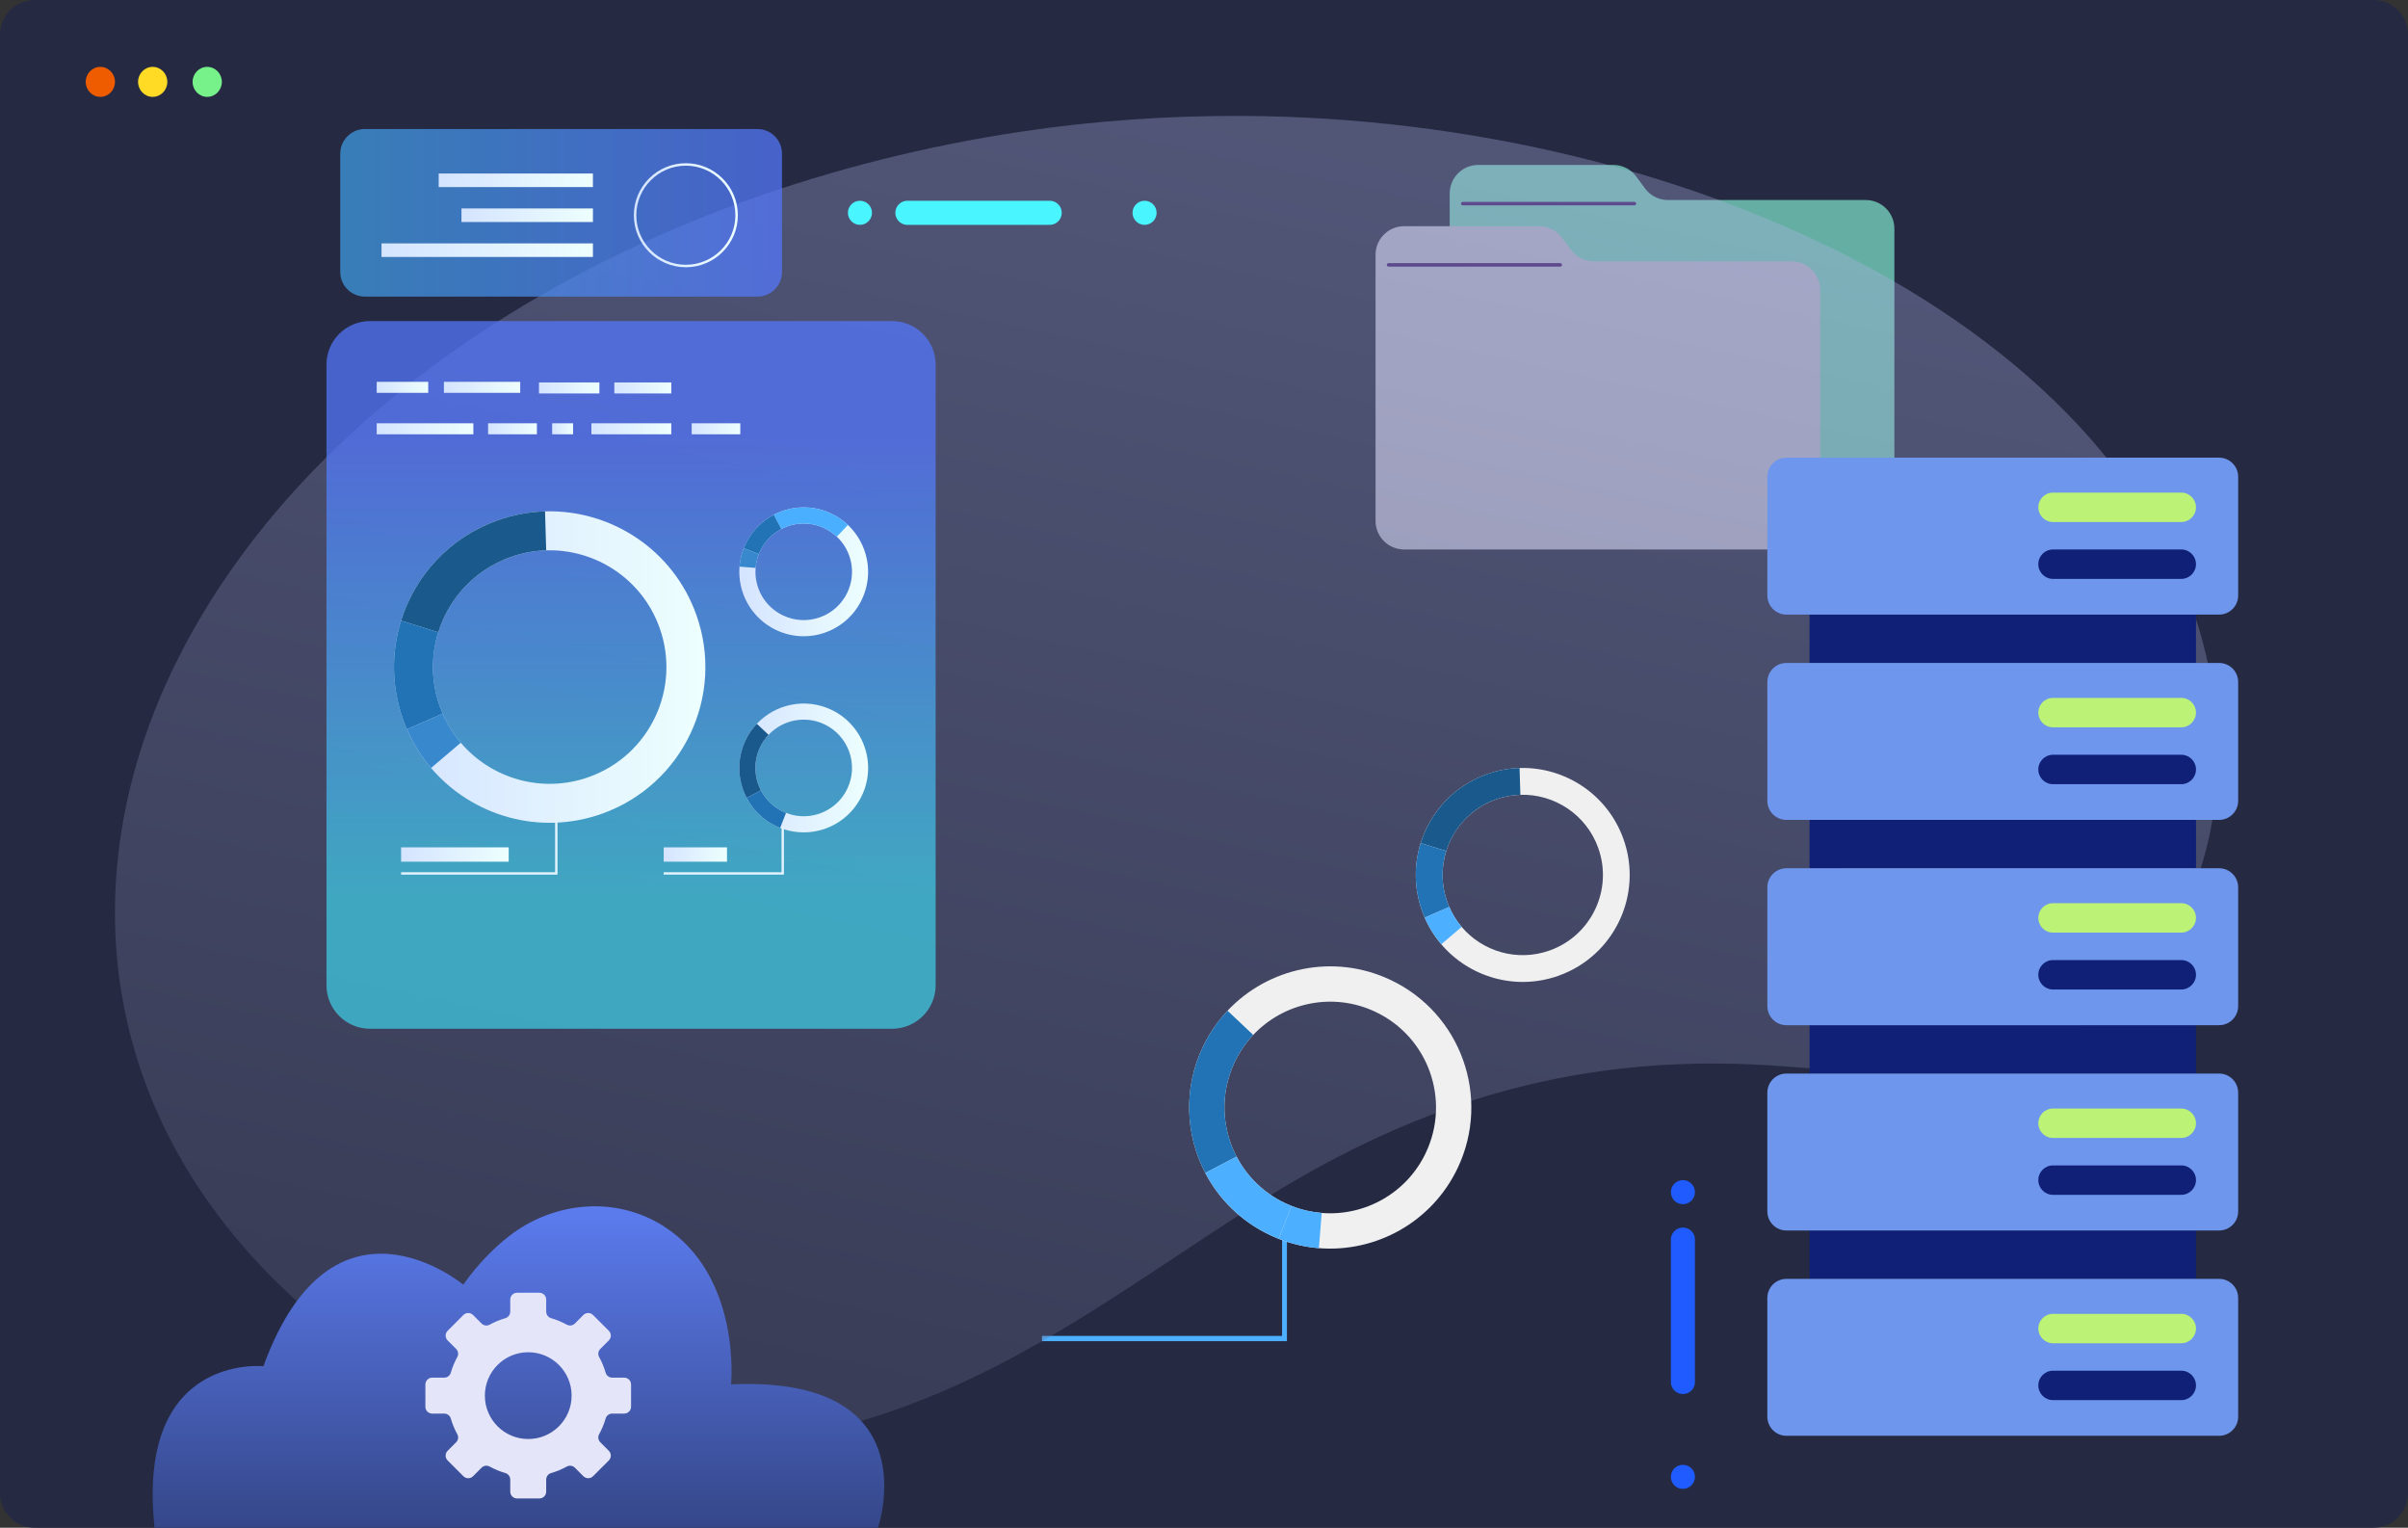 <svg width="700" height="444" viewBox="0 0 700 444" fill="none" xmlns="http://www.w3.org/2000/svg">
<rect x="0" y="0" width="700" height="444" fill="#333333" stroke="none"/>
<g clip-path="url(#clip0_2749_4743)">
<path d="M690 0H10C4.477 0 0 4.477 0 10V434C0 439.523 4.477 444 10 444H690C695.523 444 700 439.523 700 434V10C700 4.477 695.523 0 690 0Z" fill="#252A42"/>
<path d="M374.107 389.778H302.908V388.253H372.693V355.813H374.107V389.778Z" fill="#4DAFFF"/>
<path d="M60.24 28.155C62.589 28.155 64.493 26.204 64.493 23.796C64.493 21.388 62.589 19.436 60.24 19.436C57.892 19.436 55.988 21.388 55.988 23.796C55.988 26.204 57.892 28.155 60.24 28.155Z" fill="#77F28A"/>
<path d="M29.166 28.155C31.515 28.155 33.419 26.204 33.419 23.796C33.419 21.388 31.515 19.436 29.166 19.436C26.818 19.436 24.914 21.388 24.914 23.796C24.914 26.204 26.818 28.155 29.166 28.155Z" fill="#EF5C00"/>
<path d="M44.387 28.155C46.736 28.155 48.639 26.204 48.639 23.796C48.639 21.388 46.736 19.436 44.387 19.436C42.039 19.436 40.135 21.388 40.135 23.796C40.135 26.204 42.039 28.155 44.387 28.155Z" fill="#FFDB26"/>
<g opacity="0.64">
<path d="M478.193 54.747L475.663 51.318C474.101 49.186 471.611 47.928 468.963 47.928H429.74C425.145 47.928 421.424 51.649 421.424 56.244V133.564C421.424 138.159 425.145 141.88 429.74 141.88H542.377C546.972 141.88 550.693 138.159 550.693 133.564V66.453C550.693 61.858 546.972 58.137 542.377 58.137H484.88C482.245 58.137 479.755 56.879 478.193 54.747Z" fill="#89F9DB"/>
<path d="M425.211 59.171H475.12" stroke="#430F76" stroke-miterlimit="10" stroke-linecap="round" stroke-linejoin="round"/>
<path d="M456.634 72.559L454.105 69.129C452.542 66.997 450.053 65.739 447.404 65.739H408.181C403.586 65.739 399.865 69.46 399.865 74.055V151.376C399.865 155.971 403.586 159.692 408.181 159.692H520.819C525.414 159.692 529.135 155.971 529.135 151.376V84.265C529.135 79.67 525.414 75.949 520.819 75.949H463.321C460.686 75.949 458.197 74.691 456.634 72.559Z" fill="#E4E5F8"/>
<path d="M403.639 76.982H453.561" stroke="#430F76" stroke-miterlimit="10" stroke-linecap="round" stroke-linejoin="round"/>
</g>
<path opacity="0.32" d="M360.929 33.694C339.482 33.604 318.019 35.096 297.032 38.237C186.247 54.794 91.675 112.702 52.02 190.885C18.428 257.111 28.914 332.344 95.13 385.698C130.072 413.861 179.216 426.903 230.187 417.726C285.947 407.691 325.649 374.578 367.823 348.302C412.837 320.263 459.954 305.097 519.86 310.002C558.118 313.132 595.671 311.776 619.651 286.676C642.941 262.287 647.808 228.078 643.049 199.169C626.376 98.022 492.67 34.225 360.929 33.694Z" fill="url(#paint0_linear_2749_4743)"/>
<path d="M638.366 178.619H526.027V192.663H638.366V178.619Z" fill="#0F2076"/>
<path d="M645.077 178.619H519.316C516.247 178.619 513.764 176.136 513.764 173.067V138.561C513.764 135.492 516.247 133.009 519.316 133.009H645.077C648.146 133.009 650.629 135.492 650.629 138.561V173.067C650.629 176.136 648.146 178.619 645.077 178.619Z" fill="#6E96ED"/>
<path d="M634.091 151.715H596.808C594.442 151.715 592.533 149.805 592.533 147.439C592.533 145.073 594.442 143.164 596.808 143.164H634.091C636.457 143.164 638.366 145.073 638.366 147.439C638.366 149.805 636.445 151.715 634.091 151.715Z" fill="#BCF275"/>
<path d="M634.091 168.242H596.808C594.442 168.242 592.533 166.333 592.533 163.967C592.533 161.601 594.442 159.691 596.808 159.691H634.091C636.457 159.691 638.366 161.601 638.366 163.967C638.366 166.333 636.445 168.242 634.091 168.242Z" fill="#0F2076"/>
<path d="M638.366 238.285H526.027V252.329H638.366V238.285Z" fill="#0F2076"/>
<path d="M645.077 238.285H519.316C516.247 238.285 513.764 235.802 513.764 232.733V198.227C513.764 195.158 516.247 192.675 519.316 192.675H645.077C648.146 192.675 650.629 195.158 650.629 198.227V232.733C650.629 235.802 648.146 238.285 645.077 238.285Z" fill="#6E96ED"/>
<path d="M634.091 211.381H596.808C594.442 211.381 592.533 209.471 592.533 207.105C592.533 204.739 594.442 202.83 596.808 202.83H634.091C636.457 202.83 638.366 204.739 638.366 207.105C638.366 209.471 636.445 211.381 634.091 211.381Z" fill="#BCF275"/>
<path d="M634.091 227.908H596.808C594.442 227.908 592.533 225.999 592.533 223.633C592.533 221.267 594.442 219.357 596.808 219.357H634.091C636.457 219.357 638.366 221.267 638.366 223.633C638.366 225.999 636.445 227.908 634.091 227.908Z" fill="#0F2076"/>
<path d="M638.366 297.95H526.027V311.994H638.366V297.95Z" fill="#0F2076"/>
<path d="M645.077 297.95H519.316C516.247 297.95 513.764 295.467 513.764 292.398V257.892C513.764 254.823 516.247 252.34 519.316 252.34H645.077C648.146 252.34 650.629 254.823 650.629 257.892V292.398C650.629 295.467 648.146 297.95 645.077 297.95Z" fill="#6E96ED"/>
<path d="M634.091 271.046H596.808C594.442 271.046 592.533 269.136 592.533 266.77C592.533 264.404 594.442 262.495 596.808 262.495H634.091C636.457 262.495 638.366 264.404 638.366 266.77C638.366 269.136 636.445 271.046 634.091 271.046Z" fill="#BCF275"/>
<path d="M634.091 287.573H596.808C594.442 287.573 592.533 285.664 592.533 283.298C592.533 280.932 594.442 279.022 596.808 279.022H634.091C636.457 279.022 638.366 280.932 638.366 283.298C638.366 285.664 636.445 287.573 634.091 287.573Z" fill="#0F2076"/>
<path d="M638.366 357.617H526.027V371.661H638.366V357.617Z" fill="#0F2076"/>
<path d="M645.077 357.617H519.316C516.247 357.617 513.764 355.134 513.764 352.065V317.559C513.764 314.49 516.247 312.007 519.316 312.007H645.077C648.146 312.007 650.629 314.49 650.629 317.559V352.065C650.629 355.134 648.146 357.617 645.077 357.617Z" fill="#6E96ED"/>
<path d="M634.091 330.723H596.808C594.442 330.723 592.533 328.814 592.533 326.448C592.533 324.082 594.442 322.173 596.808 322.173H634.091C636.457 322.173 638.366 324.082 638.366 326.448C638.366 328.802 636.445 330.723 634.091 330.723Z" fill="#BCF275"/>
<path d="M634.091 347.251H596.808C594.442 347.251 592.533 345.341 592.533 342.975C592.533 340.609 594.442 338.7 596.808 338.7H634.091C636.457 338.7 638.366 340.609 638.366 342.975C638.366 345.33 636.445 347.251 634.091 347.251Z" fill="#0F2076"/>
<path d="M645.077 417.282H519.316C516.247 417.282 513.764 414.799 513.764 411.73V377.224C513.764 374.155 516.247 371.672 519.316 371.672H645.077C648.146 371.672 650.629 374.155 650.629 377.224V411.73C650.629 414.799 648.146 417.282 645.077 417.282Z" fill="#6E96ED"/>
<path d="M634.091 390.388H596.808C594.442 390.388 592.533 388.479 592.533 386.113C592.533 383.747 594.442 381.838 596.808 381.838H634.091C636.457 381.838 638.366 383.747 638.366 386.113C638.366 388.467 636.445 390.388 634.091 390.388Z" fill="#BCF275"/>
<path d="M634.091 406.916H596.808C594.442 406.916 592.533 405.006 592.533 402.64C592.533 400.274 594.442 398.365 596.808 398.365H634.091C636.457 398.365 638.366 400.274 638.366 402.64C638.366 404.995 636.445 406.916 634.091 406.916Z" fill="#0F2076"/>
<path d="M44.948 444.099H255.198C255.198 444.099 270.618 399.699 212.518 402.339C212.518 402.339 215.648 370.819 192.858 356.329C178.938 347.479 160.858 349.159 147.878 359.339C143.528 362.749 138.968 367.299 134.668 373.359C134.668 373.359 96.728 341.739 76.568 397.069C76.568 397.069 39.418 393.119 44.948 444.099Z" fill="url(#paint1_linear_2749_4743)"/>
<path d="M181.458 400.379H177.968C177.098 400.379 176.318 399.809 176.068 398.969C175.598 397.359 174.958 395.819 174.168 394.379C173.748 393.609 173.888 392.659 174.508 392.039L176.978 389.569C177.758 388.789 177.758 387.529 176.978 386.759L172.398 382.179C171.618 381.399 170.358 381.399 169.588 382.179L167.118 384.649C166.498 385.269 165.548 385.409 164.778 384.989C163.338 384.199 161.798 383.559 160.188 383.089C159.348 382.839 158.778 382.069 158.778 381.189V377.699C158.778 376.599 157.888 375.709 156.788 375.709H150.318C149.218 375.709 148.328 376.599 148.328 377.699V381.189C148.328 382.059 147.758 382.839 146.918 383.089C145.308 383.559 143.768 384.199 142.328 384.989C141.558 385.409 140.608 385.269 139.988 384.649L137.518 382.179C136.738 381.399 135.478 381.399 134.708 382.179L130.128 386.759C129.348 387.539 129.348 388.799 130.128 389.569L132.598 392.039C133.218 392.659 133.358 393.609 132.938 394.379C132.148 395.819 131.508 397.359 131.038 398.969C130.788 399.809 130.018 400.379 129.138 400.379H125.648C124.548 400.379 123.658 401.269 123.658 402.369V408.839C123.658 409.939 124.548 410.829 125.648 410.829H129.138C130.008 410.829 130.788 411.399 131.038 412.239C131.508 413.849 132.148 415.389 132.938 416.829C133.358 417.599 133.218 418.549 132.598 419.169L130.128 421.639C129.348 422.419 129.348 423.679 130.128 424.449L134.708 429.029C135.488 429.809 136.748 429.809 137.518 429.029L139.988 426.559C140.608 425.939 141.558 425.799 142.328 426.219C143.768 427.009 145.308 427.649 146.918 428.119C147.758 428.369 148.328 429.139 148.328 430.019V433.509C148.328 434.609 149.218 435.499 150.318 435.499H156.788C157.888 435.499 158.778 434.609 158.778 433.509V430.019C158.778 429.149 159.348 428.369 160.188 428.119C161.798 427.649 163.338 427.009 164.778 426.219C165.548 425.799 166.498 425.939 167.118 426.559L169.588 429.029C170.368 429.809 171.628 429.809 172.398 429.029L176.978 424.449C177.758 423.669 177.758 422.409 176.978 421.639L174.508 419.169C173.888 418.549 173.748 417.599 174.168 416.829C174.958 415.389 175.598 413.849 176.068 412.239C176.318 411.399 177.088 410.829 177.968 410.829H181.458C182.558 410.829 183.448 409.939 183.448 408.839V402.369C183.448 401.269 182.558 400.379 181.458 400.379ZM153.558 418.219C146.598 418.219 140.948 412.569 140.948 405.609C140.948 398.649 146.598 392.999 153.558 392.999C160.518 392.999 166.168 398.649 166.168 405.609C166.168 412.569 160.518 418.219 153.558 418.219Z" fill="#E4E5F8"/>
<circle cx="332.725" cy="61.848" r="3.5" fill="#49F6FF"/>
<path d="M305.143 61.848H263.773" stroke="#49F6FF" stroke-width="7" stroke-linecap="round" stroke-linejoin="round"/>
<circle cx="249.984" cy="61.848" r="3.5" fill="#49F6FF"/>
<circle cx="489.217" cy="429.216" r="3.5" fill="#1F5BFF"/>
<path d="M489.217 401.636V360.266" stroke="#1F5BFF" stroke-width="7" stroke-linecap="round" stroke-linejoin="round"/>
<circle cx="489.217" cy="346.476" r="3.5" fill="#1F5BFF"/>
<g opacity="0.72">
<path d="M259.334 298.986H107.56C100.572 298.986 94.906 293.32 94.906 286.332V105.972C94.906 98.984 100.572 93.318 107.56 93.318H259.334C266.323 93.318 271.988 98.984 271.988 105.972V286.332C271.988 293.32 266.323 298.986 259.334 298.986Z" fill="url(#paint2_linear_2749_4743)"/>
</g>
<path opacity="0.72" d="M220.166 86.197H106.07C102.117 86.197 98.914 82.995 98.914 79.041V44.654C98.914 40.701 102.117 37.498 106.07 37.498H220.166C224.119 37.498 227.322 40.701 227.322 44.654V79.041C227.322 82.991 224.115 86.197 220.166 86.197Z" fill="url(#paint3_linear_2749_4743)"/>
<path d="M202.402 178.627C195.628 159.682 177.523 148.046 158.439 148.622C153.821 148.761 149.142 149.616 144.552 151.256C130.654 156.229 120.685 167.299 116.592 180.378C113.754 189.443 113.736 199.473 117.182 209.107C117.525 210.065 117.897 211.008 118.297 211.927C120.109 216.098 122.486 219.873 125.31 223.19C137.153 237.113 156.802 242.997 175.032 236.477C198.567 228.062 210.82 202.161 202.402 178.627ZM171.218 225.814C157.552 230.704 142.818 226.289 133.939 215.855C131.823 213.367 130.039 210.536 128.681 207.409C128.381 206.719 128.102 206.011 127.845 205.293C125.26 198.072 125.274 190.551 127.405 183.756C130.475 173.947 137.946 165.647 148.366 161.923C151.805 160.693 155.311 160.053 158.775 159.946C173.08 159.514 186.656 168.239 191.736 182.444C198.052 200.084 188.862 219.501 171.218 225.814Z" fill="url(#paint4_linear_2749_4743)"/>
<path d="M127.407 183.753L116.594 180.375C120.69 167.296 130.656 156.226 144.554 151.254C149.143 149.613 153.819 148.759 158.441 148.619L158.78 159.94C155.317 160.047 151.81 160.687 148.371 161.916C137.948 165.645 130.477 173.945 127.407 183.753Z" fill="#1A598C"/>
<path d="M128.685 207.406L118.297 211.928C117.897 211.005 117.525 210.065 117.182 209.107C113.736 199.474 113.754 189.444 116.592 180.379L127.405 183.757C125.278 190.552 125.264 198.069 127.845 205.293C128.105 206.012 128.384 206.716 128.685 207.406Z" fill="#2273B5"/>
<path d="M125.314 223.19C122.49 219.873 120.113 216.099 118.301 211.927L128.688 207.405C130.047 210.533 131.83 213.364 133.946 215.852L125.314 223.19Z" fill="#3788CC"/>
<path d="M241.648 206.271C234.128 202.71 225.427 204.605 220.012 210.353C218.7 211.743 217.585 213.363 216.72 215.186C214.11 220.705 214.432 226.86 217.059 231.882C218.882 235.364 221.81 238.302 225.635 240.111C226.014 240.289 226.4 240.457 226.786 240.611C228.537 241.301 230.335 241.709 232.133 241.855C239.668 242.463 247.135 238.438 250.563 231.199C254.985 221.852 250.992 210.692 241.648 206.271ZM246.328 229.191C243.761 234.617 238.16 237.637 232.512 237.18C231.164 237.072 229.817 236.765 228.505 236.247C228.215 236.132 227.926 236.007 227.64 235.871C224.773 234.513 222.578 232.311 221.213 229.702C219.243 225.934 219 221.323 220.959 217.184C221.606 215.818 222.443 214.603 223.426 213.559C227.483 209.248 234.006 207.829 239.647 210.499C246.653 213.82 249.645 222.184 246.328 229.191Z" fill="url(#paint5_linear_2749_4743)"/>
<path d="M221.203 229.706L217.053 231.879C214.426 226.857 214.104 220.701 216.714 215.182C217.575 213.359 218.694 211.744 220.006 210.35L223.416 213.563C222.433 214.607 221.597 215.819 220.95 217.188C218.987 221.327 219.23 225.938 221.203 229.706Z" fill="#1A598C"/>
<path d="M228.499 236.248L226.783 240.609C226.397 240.456 226.011 240.291 225.632 240.109C221.807 238.3 218.88 235.362 217.057 231.88L221.207 229.707C222.572 232.316 224.767 234.522 227.634 235.877C227.92 236.009 228.209 236.134 228.499 236.248Z" fill="#2273B5"/>
<path d="M250.56 174.194C254.12 166.669 252.226 157.973 246.478 152.557C245.088 151.245 243.468 150.13 241.645 149.265C236.126 146.652 229.971 146.977 224.949 149.605C221.467 151.428 218.529 154.355 216.717 158.18C216.538 158.559 216.37 158.945 216.216 159.331C215.526 161.082 215.119 162.88 214.972 164.678C214.365 172.214 218.39 179.681 225.628 183.109C234.979 187.53 246.139 183.538 250.56 174.194ZM227.637 178.873C222.211 176.306 219.19 170.705 219.648 165.057C219.755 163.71 220.062 162.362 220.581 161.05C220.695 160.761 220.82 160.471 220.956 160.185C222.314 157.319 224.516 155.124 227.126 153.758C230.893 151.789 235.504 151.546 239.644 153.504C241.009 154.151 242.221 154.988 243.268 155.971C247.579 160.028 248.998 166.552 246.328 172.192C243.011 179.195 234.643 182.186 227.637 178.873Z" fill="url(#paint6_linear_2749_4743)"/>
<path d="M227.128 153.755L224.955 149.605C229.977 146.977 236.133 146.652 241.652 149.265C243.475 150.127 245.09 151.245 246.484 152.557L243.271 155.967C242.227 154.984 241.015 154.148 239.646 153.501C235.507 151.542 230.892 151.785 227.128 153.755Z" fill="#4AAFFF"/>
<path d="M220.58 161.044L216.219 159.328C216.372 158.942 216.537 158.556 216.719 158.177C218.528 154.352 221.47 151.425 224.951 149.602L227.125 153.752C224.515 155.117 222.31 157.312 220.955 160.179C220.819 160.468 220.694 160.754 220.58 161.044Z" fill="#2273B5"/>
<path d="M214.975 164.678C215.118 162.88 215.529 161.082 216.219 159.33L220.579 161.046C220.061 162.358 219.754 163.709 219.646 165.053L214.975 164.678Z" fill="#3788CC"/>
<path d="M227.887 254.188H192.936V253.495H227.194V240.287H227.887V254.188Z" fill="#E2F3FE"/>
<path d="M162.06 254.189H116.6V253.496H161.367V231.877H162.06V254.189Z" fill="#E2F3FE"/>
<path d="M147.88 246.266H116.6V250.434H147.88V246.266Z" fill="url(#paint7_linear_2749_4743)"/>
<path d="M211.334 246.266H192.936V250.434H211.334V246.266Z" fill="url(#paint8_linear_2749_4743)"/>
<path d="M199.375 77.668C191.039 77.668 184.258 70.887 184.258 62.551C184.258 54.215 191.039 47.435 199.375 47.435C207.71 47.435 214.491 54.215 214.491 62.551C214.491 70.887 207.71 77.668 199.375 77.668ZM199.375 48.15C191.435 48.15 184.973 54.609 184.973 62.551C184.973 70.49 191.432 76.953 199.375 76.953C207.317 76.953 213.776 70.494 213.776 62.551C213.776 54.612 207.317 48.15 199.375 48.15Z" fill="url(#paint9_linear_2749_4743)"/>
<path d="M172.359 50.428H127.527V54.37H172.359V50.428Z" fill="url(#paint10_linear_2749_4743)"/>
<path d="M172.363 60.583H134.145V64.526H172.363V60.583Z" fill="url(#paint11_linear_2749_4743)"/>
<path d="M172.365 70.737H110.908V74.68H172.365V70.737Z" fill="url(#paint12_linear_2749_4743)"/>
<path d="M124.482 110.972H109.508V114.171H124.482V110.972Z" fill="url(#paint13_linear_2749_4743)"/>
<path d="M195.153 123.019H171.926V126.218H195.153V123.019Z" fill="url(#paint14_linear_2749_4743)"/>
<path d="M156.069 123.019H141.889V126.218H156.069V123.019Z" fill="url(#paint15_linear_2749_4743)"/>
<path d="M137.604 123.019H109.508V126.218H137.604V123.019Z" fill="url(#paint16_linear_2749_4743)"/>
<path d="M151.227 110.972H129.043V114.171H151.227V110.972Z" fill="url(#paint17_linear_2749_4743)"/>
<path d="M166.599 123.019H160.508V126.218H166.599V123.019Z" fill="url(#paint18_linear_2749_4743)"/>
<path d="M195.155 111.151H178.584V114.351H195.155V111.151Z" fill="url(#paint19_linear_2749_4743)"/>
<path d="M215.197 123.019H201.066V126.218H215.197V123.019Z" fill="url(#paint20_linear_2749_4743)"/>
<path d="M174.245 111.151H156.68V114.351H174.245V111.151Z" fill="url(#paint21_linear_2749_4743)"/>
<path d="M404.237 284.798C387.756 276.999 368.698 281.145 356.842 293.741C353.972 296.791 351.523 300.335 349.633 304.325C343.913 316.419 344.619 329.897 350.375 340.903C354.365 348.529 360.779 354.967 369.16 358.933C369.995 359.326 370.834 359.692 371.681 360.029C375.514 361.542 379.459 362.437 383.393 362.75C399.902 364.083 416.262 355.26 423.768 339.406C433.453 318.931 424.711 294.483 404.237 284.798ZM414.492 335.015C408.869 346.904 396.602 353.518 384.224 352.519C381.274 352.282 378.316 351.612 375.442 350.476C374.807 350.227 374.177 349.954 373.551 349.657C367.269 346.683 362.461 341.858 359.467 336.139C355.148 327.886 354.618 317.779 358.909 308.716C360.326 305.722 362.16 303.065 364.311 300.781C373.202 291.336 387.491 288.23 399.846 294.074C415.198 301.335 421.753 319.666 414.492 335.015Z" fill="#F0F0F0"/>
<path d="M359.466 336.139L350.375 340.904C344.619 329.898 343.909 316.419 349.632 304.326C351.523 300.332 353.971 296.788 356.841 293.741L364.311 300.781C362.16 303.069 360.321 305.726 358.908 308.717C354.618 317.78 355.147 327.887 359.466 336.139Z" fill="#2273B5"/>
<path d="M375.441 350.478L371.684 360.031C370.837 359.698 369.994 359.332 369.164 358.935C360.783 354.969 354.369 348.531 350.379 340.905L359.47 336.141C362.461 341.856 367.269 346.685 373.555 349.659C374.177 349.952 374.807 350.225 375.441 350.478Z" fill="#4DAFFF"/>
<path d="M383.4 362.75C379.462 362.433 375.521 361.538 371.688 360.028L375.444 350.476C378.318 351.611 381.277 352.282 384.227 352.519L383.4 362.75Z" fill="#4DAFFF"/>
<path d="M471.926 243.815C467.274 230.802 454.835 222.811 441.73 223.204C438.555 223.301 435.344 223.887 432.193 225.015C422.644 228.43 415.8 236.032 412.987 245.019C411.036 251.245 411.024 258.133 413.392 264.751C413.625 265.41 413.882 266.056 414.159 266.69C415.403 269.556 417.037 272.149 418.975 274.429C427.107 283.99 440.606 288.032 453.125 283.556C469.293 277.768 477.71 259.979 471.926 243.815ZM450.508 276.227C441.12 279.586 431.001 276.556 424.904 269.387C423.451 267.677 422.227 265.735 421.291 263.587C421.087 263.114 420.894 262.628 420.717 262.134C418.943 257.173 418.955 252.008 420.416 247.343C422.523 240.608 427.657 234.905 434.814 232.344C437.178 231.497 439.586 231.059 441.963 230.987C451.788 230.69 461.112 236.683 464.604 246.44C468.939 258.554 462.626 271.892 450.508 276.227Z" fill="#F0F0F0"/>
<path d="M420.418 247.333L412.992 245.013C415.806 236.03 422.649 228.424 432.198 225.008C435.349 223.881 438.564 223.295 441.735 223.198L441.968 230.977C439.588 231.049 437.18 231.491 434.819 232.334C427.659 234.895 422.529 240.598 420.418 247.333Z" fill="#1A598C"/>
<path d="M421.291 263.583L414.159 266.685C413.886 266.051 413.629 265.405 413.392 264.747C411.024 258.128 411.036 251.24 412.987 245.015L420.412 247.335C418.951 252.003 418.939 257.169 420.713 262.126C420.894 262.623 421.087 263.109 421.291 263.583Z" fill="#2273B5"/>
<path d="M418.975 274.424C417.036 272.144 415.402 269.552 414.158 266.686L421.291 263.583C422.222 265.73 423.45 267.677 424.903 269.383L418.975 274.424Z" fill="#4DAFFF"/>
</g>
<defs>
<linearGradient id="paint0_linear_2749_4743" x1="339.06" y1="33.69" x2="255.772" y2="416.345" gradientUnits="userSpaceOnUse">
<stop stop-color="#AFB4E8"/>
<stop offset="1" stop-color="#626582"/>
</linearGradient>
<linearGradient id="paint1_linear_2749_4743" x1="150.719" y1="350.59" x2="150.719" y2="444.099" gradientUnits="userSpaceOnUse">
<stop stop-color="#5C7CEF"/>
<stop offset="1" stop-color="#354789"/>
</linearGradient>
<linearGradient id="paint2_linear_2749_4743" x1="183.447" y1="293.669" x2="183.447" y2="126.731" gradientUnits="userSpaceOnUse">
<stop stop-color="#40CDE6"/>
<stop offset="0.202" stop-color="#40CDE6"/>
<stop offset="1" stop-color="#5577FF"/>
</linearGradient>
<linearGradient id="paint3_linear_2749_4743" x1="98.91" y1="61.845" x2="227.321" y2="61.845" gradientUnits="userSpaceOnUse">
<stop stop-color="#409EE6"/>
<stop offset="1" stop-color="#5577FF"/>
</linearGradient>
<linearGradient id="paint4_linear_2749_4743" x1="114.528" y1="193.867" x2="205.059" y2="193.867" gradientUnits="userSpaceOnUse">
<stop stop-color="#D5E4FF"/>
<stop offset="1" stop-color="#EDFFFE"/>
</linearGradient>
<linearGradient id="paint5_linear_2749_4743" x1="214.919" y1="223.19" x2="252.366" y2="223.19" gradientUnits="userSpaceOnUse">
<stop stop-color="#D5E4FF"/>
<stop offset="1" stop-color="#EDFFFE"/>
</linearGradient>
<linearGradient id="paint6_linear_2749_4743" x1="214.916" y1="166.187" x2="252.363" y2="166.187" gradientUnits="userSpaceOnUse">
<stop stop-color="#D5E4FF"/>
<stop offset="1" stop-color="#EDFFFE"/>
</linearGradient>
<linearGradient id="paint7_linear_2749_4743" x1="116.598" y1="248.349" x2="147.88" y2="248.349" gradientUnits="userSpaceOnUse">
<stop stop-color="#D5E4FF"/>
<stop offset="1" stop-color="#EDFFFE"/>
</linearGradient>
<linearGradient id="paint8_linear_2749_4743" x1="192.934" y1="248.349" x2="211.333" y2="248.349" gradientUnits="userSpaceOnUse">
<stop stop-color="#D5E4FF"/>
<stop offset="1" stop-color="#EDFFFE"/>
</linearGradient>
<linearGradient id="paint9_linear_2749_4743" x1="184.26" y1="62.552" x2="214.491" y2="62.552" gradientUnits="userSpaceOnUse">
<stop stop-color="#D5E4FF"/>
<stop offset="1" stop-color="#EDFFFE"/>
</linearGradient>
<linearGradient id="paint10_linear_2749_4743" x1="127.529" y1="52.397" x2="172.362" y2="52.397" gradientUnits="userSpaceOnUse">
<stop stop-color="#D5E4FF"/>
<stop offset="1" stop-color="#EDFFFE"/>
</linearGradient>
<linearGradient id="paint11_linear_2749_4743" x1="134.143" y1="62.553" x2="172.362" y2="62.553" gradientUnits="userSpaceOnUse">
<stop stop-color="#D5E4FF"/>
<stop offset="1" stop-color="#EDFFFE"/>
</linearGradient>
<linearGradient id="paint12_linear_2749_4743" x1="110.908" y1="72.708" x2="172.364" y2="72.708" gradientUnits="userSpaceOnUse">
<stop stop-color="#D5E4FF"/>
<stop offset="1" stop-color="#EDFFFE"/>
</linearGradient>
<linearGradient id="paint13_linear_2749_4743" x1="109.508" y1="112.573" x2="124.481" y2="112.573" gradientUnits="userSpaceOnUse">
<stop stop-color="#D5E4FF"/>
<stop offset="1" stop-color="#EDFFFE"/>
</linearGradient>
<linearGradient id="paint14_linear_2749_4743" x1="171.925" y1="124.62" x2="195.154" y2="124.62" gradientUnits="userSpaceOnUse">
<stop stop-color="#D5E4FF"/>
<stop offset="1" stop-color="#EDFFFE"/>
</linearGradient>
<linearGradient id="paint15_linear_2749_4743" x1="141.89" y1="124.62" x2="156.07" y2="124.62" gradientUnits="userSpaceOnUse">
<stop stop-color="#D5E4FF"/>
<stop offset="1" stop-color="#EDFFFE"/>
</linearGradient>
<linearGradient id="paint16_linear_2749_4743" x1="109.508" y1="124.62" x2="137.603" y2="124.62" gradientUnits="userSpaceOnUse">
<stop stop-color="#D5E4FF"/>
<stop offset="1" stop-color="#EDFFFE"/>
</linearGradient>
<linearGradient id="paint17_linear_2749_4743" x1="129.041" y1="112.573" x2="151.225" y2="112.573" gradientUnits="userSpaceOnUse">
<stop stop-color="#D5E4FF"/>
<stop offset="1" stop-color="#EDFFFE"/>
</linearGradient>
<linearGradient id="paint18_linear_2749_4743" x1="160.509" y1="124.62" x2="166.601" y2="124.62" gradientUnits="userSpaceOnUse">
<stop stop-color="#D5E4FF"/>
<stop offset="1" stop-color="#EDFFFE"/>
</linearGradient>
<linearGradient id="paint19_linear_2749_4743" x1="178.584" y1="112.751" x2="195.156" y2="112.751" gradientUnits="userSpaceOnUse">
<stop stop-color="#D5E4FF"/>
<stop offset="1" stop-color="#EDFFFE"/>
</linearGradient>
<linearGradient id="paint20_linear_2749_4743" x1="201.066" y1="124.62" x2="215.197" y2="124.62" gradientUnits="userSpaceOnUse">
<stop stop-color="#D5E4FF"/>
<stop offset="1" stop-color="#EDFFFE"/>
</linearGradient>
<linearGradient id="paint21_linear_2749_4743" x1="156.678" y1="112.751" x2="174.245" y2="112.751" gradientUnits="userSpaceOnUse">
<stop stop-color="#D5E4FF"/>
<stop offset="1" stop-color="#EDFFFE"/>
</linearGradient>
<clipPath id="clip0_2749_4743">
<rect width="700" height="444" fill="white"/>
</clipPath>
</defs>
</svg>
